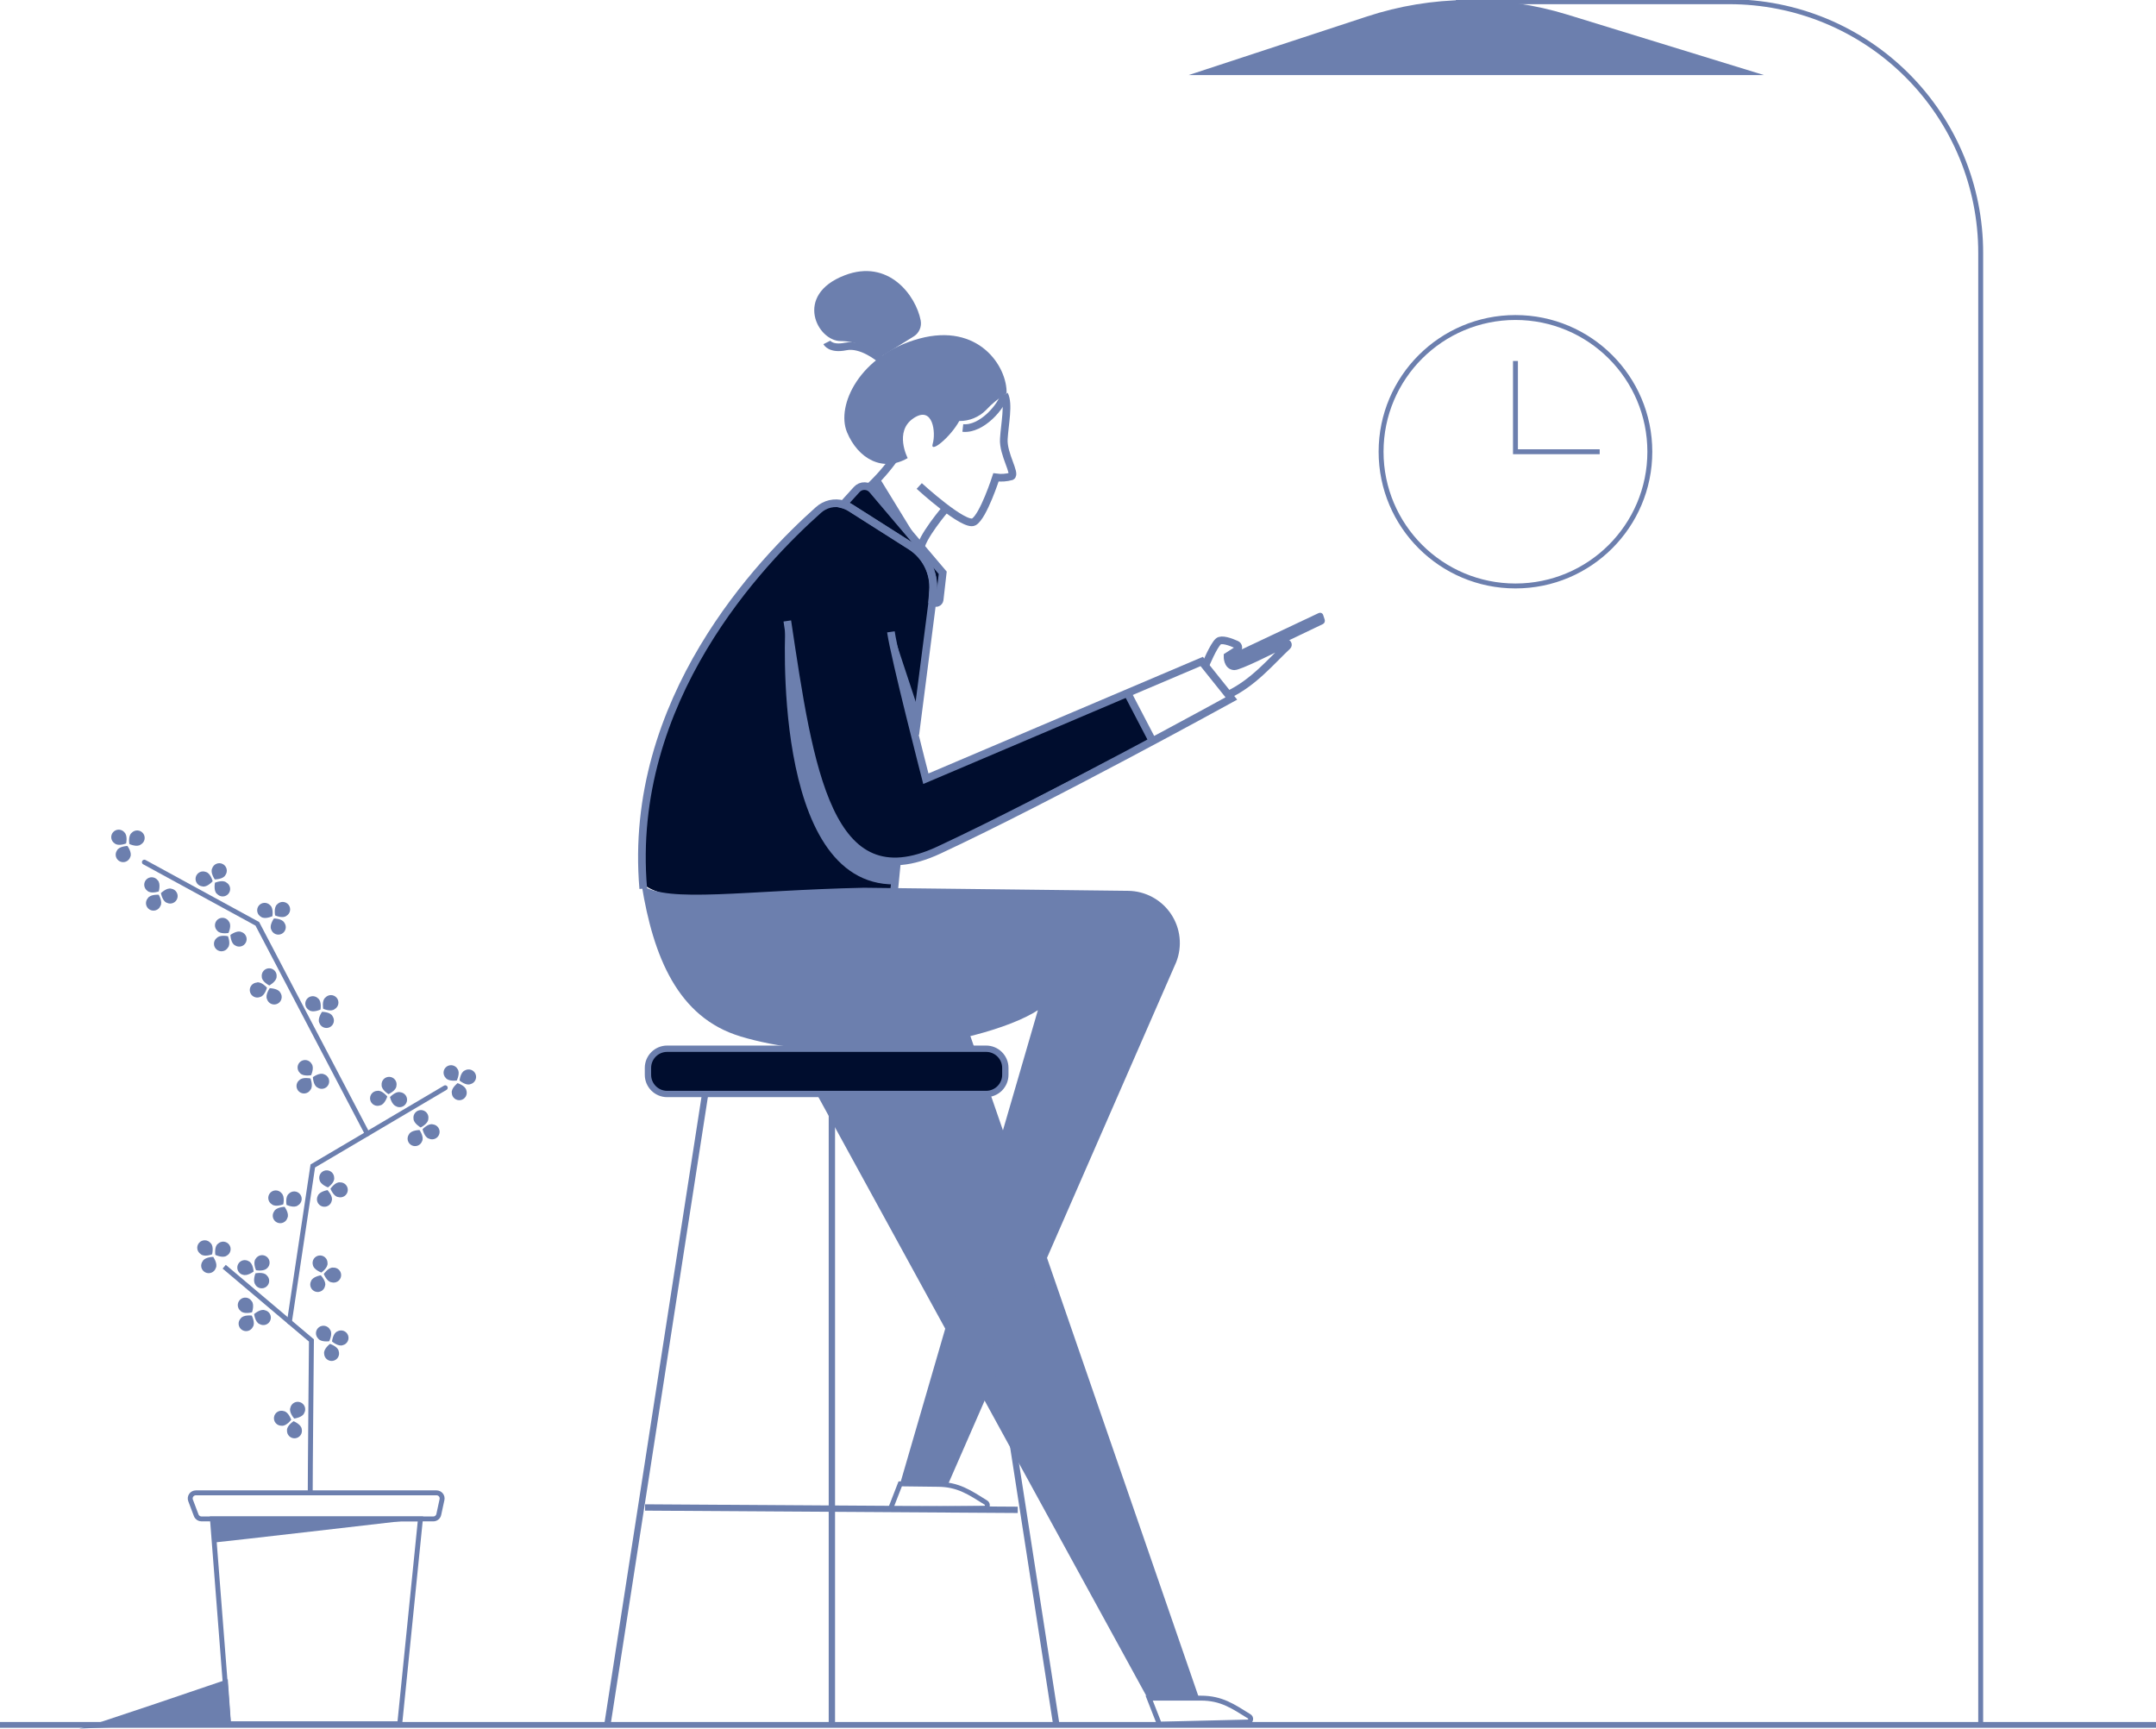 <svg width="439" height="352" viewBox="0 0 439 352" fill="none" xmlns="http://www.w3.org/2000/svg">
<g clip-path="url(#clip0_908_12762)">
<path d="M153.611 118.228C156.756 114.118 164.247 105.322 168.807 103.047H169.738L172.587 102.098C173.537 101.15 175.631 99.252 176.361 99.252C177.311 99.252 188.714 112.535 190.614 115.381C192.513 118.228 191.564 119.151 191.564 121.074C191.564 122.595 190.306 122.331 189.677 122.023L185.903 148.595L188.752 158.083L229.592 140.999L234.341 150.493C223.264 156.185 199.747 168.331 194.451 171.366C189.155 174.401 184.632 175.136 183.053 175.136L182.097 182.726H141.257C135.175 182.726 131.76 180.841 130.81 179.88C130.21 163.624 134.156 147.523 142.207 133.383C145.251 128.099 151.076 121.074 153.611 118.228Z" fill="#000D2E"/>
<path d="M181.406 128.664C182.161 133.936 188.52 158.573 188.52 158.573L244.694 134.696L250.726 142.236C250.726 142.236 213.805 162.557 191.199 173.094C168.593 183.631 164.826 156.544 160.31 126.446" stroke="#6C7FAE" stroke-width="1.56" stroke-miterlimit="10"/>
<path d="M191.954 116.638L191.325 122.148C191.306 122.274 191.256 122.393 191.18 122.494C191.104 122.597 191.002 122.677 190.884 122.727C190.767 122.784 190.636 122.804 190.507 122.783C190.38 122.768 190.258 122.721 190.155 122.645L189.821 122.393L189.979 120.289C190.114 118.505 189.762 116.718 188.96 115.119C188.158 113.52 186.936 112.168 185.425 111.209L173.097 103.38C172.648 103.105 172.163 102.893 171.656 102.752L174.449 99.673C174.655 99.449 174.905 99.271 175.185 99.151C175.467 99.031 175.772 98.976 176.078 98.988C176.381 98.996 176.68 99.068 176.952 99.202C177.226 99.336 177.467 99.529 177.657 99.767L191.954 116.638Z" stroke="#6C7FAE" stroke-width="1.56" stroke-miterlimit="10"/>
<path d="M171.682 102.708C172.189 102.85 172.673 103.061 173.122 103.336L185.463 111.178C186.974 112.137 188.196 113.489 188.998 115.088C189.8 116.687 190.152 118.474 190.016 120.257L189.859 122.362" stroke="#6C7FAE" stroke-width="1.56" stroke-miterlimit="10"/>
<path d="M189.865 122.381L186.368 149.563" stroke="#6C7FAE" stroke-width="1.56" stroke-miterlimit="10"/>
<path d="M130.98 180.955C127.678 142.545 154.995 114.244 166.625 103.87C167.298 103.258 168.116 102.825 169.002 102.614C169.887 102.407 170.809 102.431 171.682 102.683" stroke="#6C7FAE" stroke-width="1.56" stroke-miterlimit="10"/>
<path d="M204.961 80.106C205.112 74.627 199.256 65.655 187.148 68.96C175.04 72.265 170.204 82.563 172.462 88.005C174.72 93.446 179.758 96.217 184.821 93.283C184.821 93.283 181.991 87.854 186.004 85.165C190.017 82.475 190.576 88.187 189.922 90.342C189.268 92.497 193.476 89.085 195.325 85.73C196.336 85.742 197.34 85.55 198.275 85.167C199.211 84.784 200.06 84.217 200.772 83.499C201.998 82.173 203.409 81.03 204.961 80.106Z" fill="#6C7FAE"/>
<path d="M186.01 68.532C186.559 68.2 186.993 67.707 187.254 67.121C187.515 66.534 187.59 65.882 187.469 65.252C186.488 60.15 180.896 52.623 171.977 56.066C161.536 60.087 166.455 69.531 171.222 69.449C174.204 69.492 177.055 70.677 179.185 72.761L186.01 68.532Z" fill="#6C7FAE"/>
<path d="M187.173 98.963C187.173 98.963 196.369 107.383 198.3 106.27C200.231 105.158 202.797 97.21 202.797 97.21C203.849 97.356 204.92 97.283 205.942 96.996C206.924 96.494 204.213 92.491 204.395 89.4C204.577 86.308 205.471 82.243 204.496 80.352" stroke="#6C7FAE" stroke-width="1.56" stroke-miterlimit="10"/>
<path d="M176.883 99.315C178.907 97.432 180.728 95.343 182.318 93.082" stroke="#6C7FAE" stroke-width="1.56" stroke-miterlimit="10"/>
<path d="M192.633 103.5C192.633 103.5 187.349 109.663 187.393 112.051" stroke="#6C7FAE" stroke-width="1.56" stroke-miterlimit="10"/>
<path d="M204.521 80.352C203.999 82.708 199.866 87.565 196.048 87.15" stroke="#6C7FAE" stroke-width="1.56" stroke-miterlimit="10"/>
<path d="M180.103 73.835C178.89 72.66 175.304 69.921 172.197 70.555C169.09 71.19 168.36 69.732 168.36 69.732" stroke="#6C7FAE" stroke-width="1.56" stroke-miterlimit="10"/>
<path d="M229.573 141.118L234.674 150.901" stroke="#6C7FAE" stroke-width="1.56" stroke-miterlimit="10"/>
<path d="M245.449 135.444C245.449 135.444 247.09 131.473 248.084 130.612C248.713 130.053 250.537 130.687 251.745 131.24C251.856 131.286 251.952 131.362 252.022 131.46C252.092 131.56 252.133 131.678 252.141 131.8C252.153 131.923 252.131 132.046 252.076 132.157C252.022 132.268 251.938 132.362 251.833 132.428L249.946 133.641C249.946 133.641 249.896 135.601 251.317 135.676C252.298 135.676 258.437 132.667 261.758 130.951C261.834 130.926 261.915 130.926 261.991 130.951C262.069 130.976 262.137 131.024 262.186 131.09C262.229 131.157 262.249 131.236 262.243 131.316C262.237 131.398 262.203 131.475 262.148 131.536C258.859 134.608 255.229 139.076 249.965 141.52" stroke="#6C7FAE" stroke-width="1.56" stroke-miterlimit="10"/>
<path d="M249.952 133.597L268.507 124.838C268.595 124.801 268.689 124.78 268.784 124.775C268.877 124.775 268.969 124.794 269.054 124.831C269.14 124.868 269.217 124.921 269.281 124.989C269.344 125.057 269.391 125.138 269.419 125.227L269.715 126.12C269.784 126.302 269.784 126.503 269.715 126.685C269.641 126.867 269.502 127.015 269.325 127.1L251.084 135.827L249.952 133.597Z" fill="#6C7FAE"/>
<path d="M159.938 126.98C159.938 126.98 156.718 180.282 182.16 180.094L182.651 175.387C182.651 175.387 174.147 176.016 169.593 166.924C165.039 157.832 159.938 126.98 159.938 126.98Z" fill="#6C7FAE"/>
<path d="M181.739 128.62L186.978 144.46L186.349 149.267L183.028 136.374L181.739 128.62Z" fill="#6C7FAE"/>
<path d="M179.015 97.21L187.381 110.857L177.028 99.183L179.015 97.21Z" fill="#6C7FAE"/>
<path d="M187.286 181.155L244.147 345.779H233.655L147.409 188.274L187.286 181.155Z" fill="#6C7FAE"/>
<path d="M439.007 351.24H-0.025" stroke="#6C7FAE" stroke-width="1.18" stroke-miterlimit="10"/>
<path d="M236.071 351.089L233.989 345.792H244.524C248.738 345.792 251.078 347.476 254.318 349.474C254.447 349.54 254.55 349.648 254.609 349.78C254.668 349.913 254.679 350.062 254.64 350.202C254.602 350.341 254.516 350.463 254.398 350.547C254.279 350.631 254.135 350.672 253.991 350.662L236.071 351.089Z" stroke="#6C7FAE" stroke-miterlimit="10"/>
<path d="M181.298 307.306L183.299 302.16L190.909 302.254C195.123 302.254 197.463 303.938 200.703 305.943C200.833 306.008 200.936 306.117 200.995 306.25C201.054 306.384 201.065 306.533 201.025 306.674C200.986 306.814 200.899 306.936 200.779 307.02C200.66 307.103 200.515 307.142 200.369 307.13L181.298 307.306Z" stroke="#6C7FAE" stroke-miterlimit="10"/>
<path d="M198.394 210.782C185.142 214.206 166.121 215.67 150.736 211.033C138.005 207.188 133.024 194.784 130.665 180.245C136.011 183.964 151.673 181.294 175.889 180.772L229.724 181.401C231.447 181.422 233.139 181.86 234.654 182.679C236.17 183.497 237.464 184.671 238.425 186.099C239.387 187.527 239.987 189.167 240.174 190.878C240.361 192.589 240.129 194.32 239.498 195.922L193.01 302.324L183.273 302.161L211.332 205.711C208.502 207.539 203.948 209.33 198.369 210.782C185.116 214.206 166.096 215.67 150.711 211.033" fill="#6C7FAE"/>
<path d="M200.791 213.552H135.848C133.688 213.552 131.936 215.302 131.936 217.46V218.862C131.936 221.02 133.688 222.77 135.848 222.77H200.791C202.952 222.77 204.703 221.02 204.703 218.862V217.46C204.703 215.302 202.952 213.552 200.791 213.552Z" fill="#000D2E" stroke="#6C7FAE" stroke-width="1.29" stroke-miterlimit="10"/>
<path d="M143.56 222.908L123.709 351.007" stroke="#6C7FAE" stroke-width="1.29" stroke-miterlimit="10"/>
<path d="M195.206 222.908L215.056 351.007" stroke="#6C7FAE" stroke-width="1.29" stroke-miterlimit="10"/>
<path d="M169.386 223.116V351.007" stroke="#6C7FAE" stroke-width="1.29" stroke-miterlimit="10"/>
<path d="M131.351 306.967L207.232 307.451" stroke="#6C7FAE" stroke-width="1.29" stroke-miterlimit="10"/>
<path d="M182.645 175.394L182.091 181.067" stroke="#6C7FAE" stroke-width="1.56" stroke-miterlimit="10"/>
<path d="M43.255 309.298H85.611L81.397 351.007H46.501L43.255 309.298Z" stroke="#6C7FAE" stroke-miterlimit="10"/>
<path d="M16.115 351.994C16.977 351.994 46.381 341.94 46.381 341.94L47.01 350.737L16.115 351.994Z" fill="#6C7FAE"/>
<path d="M45.652 257.944L63.414 272.955C63.414 272.955 63.144 302.035 63.169 303.989" stroke="#6C7FAE" stroke-miterlimit="10"/>
<path d="M58.93 269.167L63.691 237.429L90.662 221.501" stroke="#6C7FAE" stroke-miterlimit="10" stroke-linecap="round"/>
<path d="M74.793 230.876L52.395 188.118L29.399 175.563" stroke="#6C7FAE" stroke-miterlimit="10" stroke-linecap="round"/>
<path d="M54.413 258.208C53.785 258.969 52.137 258.655 52.137 258.655C52.137 258.655 51.445 257.103 52.048 256.342C52.159 256.153 52.31 255.99 52.489 255.865C52.668 255.739 52.873 255.653 53.088 255.613C53.304 255.573 53.525 255.58 53.738 255.633C53.95 255.686 54.149 255.784 54.321 255.921C54.492 256.057 54.632 256.229 54.731 256.424C54.83 256.62 54.886 256.834 54.895 257.053C54.903 257.272 54.865 257.49 54.782 257.692C54.699 257.895 54.573 258.077 54.413 258.227V258.208Z" fill="#6C7FAE"/>
<path d="M52.017 261.608C51.388 260.86 52.017 259.289 52.017 259.289C52.017 259.289 53.678 258.937 54.3 259.685C54.464 259.831 54.594 260.01 54.682 260.21C54.77 260.411 54.814 260.628 54.81 260.846C54.806 261.065 54.755 261.281 54.661 261.478C54.566 261.675 54.43 261.85 54.261 261.99C54.093 262.13 53.896 262.232 53.685 262.289C53.473 262.346 53.252 262.356 53.036 262.32C52.82 262.284 52.614 262.202 52.433 262.079C52.252 261.956 52.099 261.795 51.986 261.608H52.017Z" fill="#6C7FAE"/>
<path d="M49.413 259.553C50.3 259.955 51.639 258.925 51.639 258.925C51.639 258.925 51.539 257.228 50.652 256.833C50.468 256.717 50.263 256.641 50.047 256.612C49.833 256.582 49.614 256.598 49.406 256.66C49.198 256.722 49.005 256.827 48.841 256.969C48.677 257.111 48.546 257.287 48.455 257.484C48.365 257.681 48.317 257.895 48.316 258.112C48.316 258.329 48.361 258.543 48.45 258.741C48.539 258.939 48.669 259.115 48.832 259.258C48.995 259.402 49.186 259.509 49.394 259.572L49.413 259.553Z" fill="#6C7FAE"/>
<path d="M42.878 253.125C43.601 253.754 43.192 255.419 43.192 255.419C43.192 255.419 41.601 256.047 40.871 255.375C40.684 255.256 40.525 255.098 40.404 254.912C40.284 254.726 40.206 254.516 40.175 254.297C40.144 254.077 40.161 253.854 40.226 253.642C40.29 253.43 40.4 253.234 40.547 253.069C40.695 252.903 40.877 252.772 41.08 252.684C41.284 252.596 41.504 252.553 41.726 252.558C41.947 252.563 42.165 252.617 42.364 252.715C42.563 252.813 42.739 252.953 42.878 253.125Z" fill="#6C7FAE"/>
<path d="M46.161 255.695C45.381 256.273 43.847 255.532 43.847 255.532C43.847 255.532 43.589 253.854 44.368 253.276C44.524 253.123 44.71 253.004 44.915 252.929C45.12 252.854 45.339 252.823 45.556 252.84C45.774 252.856 45.985 252.92 46.176 253.025C46.367 253.131 46.534 253.276 46.663 253.451C46.793 253.627 46.884 253.828 46.929 254.041C46.974 254.254 46.973 254.475 46.926 254.688C46.878 254.901 46.785 255.101 46.653 255.275C46.521 255.448 46.353 255.592 46.161 255.695Z" fill="#6C7FAE"/>
<path d="M43.941 258.208C44.394 257.341 43.419 255.946 43.419 255.946C43.419 255.946 41.721 255.946 41.268 256.813C41.134 256.99 41.041 257.194 40.995 257.411C40.948 257.628 40.949 257.852 40.998 258.068C41.047 258.284 41.142 258.487 41.277 258.663C41.413 258.838 41.585 258.982 41.781 259.085C41.978 259.188 42.194 259.246 42.416 259.257C42.638 259.267 42.859 259.23 43.064 259.146C43.27 259.063 43.455 258.936 43.606 258.774C43.757 258.612 43.872 258.419 43.941 258.208Z" fill="#6C7FAE"/>
<path d="M49.017 268.469C49.576 267.671 51.262 267.891 51.262 267.891C51.262 267.891 52.042 269.399 51.489 270.197C51.392 270.396 51.254 270.573 51.083 270.713C50.912 270.854 50.712 270.956 50.498 271.012C50.284 271.068 50.06 271.076 49.842 271.037C49.624 270.998 49.417 270.912 49.235 270.785C49.054 270.659 48.902 270.494 48.791 270.303C48.679 270.111 48.611 269.898 48.59 269.678C48.569 269.457 48.596 269.235 48.67 269.027C48.744 268.818 48.862 268.628 49.017 268.469Z" fill="#6C7FAE"/>
<path d="M51.212 264.907C51.879 265.617 51.319 267.225 51.319 267.225C51.319 267.225 49.677 267.677 49.011 266.967C48.835 266.832 48.691 266.661 48.588 266.465C48.486 266.269 48.427 266.053 48.416 265.832C48.406 265.611 48.443 265.39 48.526 265.185C48.609 264.98 48.736 264.795 48.898 264.644C49.059 264.492 49.252 264.378 49.462 264.308C49.673 264.239 49.895 264.216 50.116 264.241C50.336 264.266 50.548 264.338 50.737 264.453C50.926 264.568 51.088 264.723 51.212 264.907Z" fill="#6C7FAE"/>
<path d="M53.929 266.804C53.023 266.458 51.747 267.583 51.747 267.583C51.747 267.583 51.942 269.273 52.854 269.619C53.045 269.73 53.259 269.799 53.48 269.82C53.7 269.841 53.923 269.813 54.132 269.74C54.341 269.666 54.532 269.548 54.691 269.393C54.849 269.238 54.973 269.051 55.052 268.844C55.131 268.637 55.164 268.416 55.149 268.195C55.133 267.974 55.07 267.759 54.963 267.564C54.856 267.37 54.709 267.202 54.53 267.07C54.352 266.939 54.146 266.848 53.929 266.804Z" fill="#6C7FAE"/>
<path d="M67.509 261.117C66.54 261.004 65.93 259.421 65.93 259.421C65.93 259.421 66.893 258.013 67.855 258.127C68.077 258.115 68.299 258.152 68.505 258.234C68.711 258.317 68.897 258.444 69.049 258.606C69.202 258.768 69.317 258.961 69.387 259.172C69.457 259.382 69.48 259.606 69.454 259.827C69.428 260.047 69.355 260.26 69.239 260.449C69.123 260.638 68.967 260.8 68.781 260.923C68.596 261.046 68.386 261.127 68.167 261.161C67.947 261.194 67.722 261.179 67.509 261.117Z" fill="#6C7FAE"/>
<path d="M63.333 260.879C63.641 259.955 65.32 259.691 65.32 259.691C65.32 259.691 66.497 260.948 66.188 261.834C66.15 262.049 66.066 262.254 65.941 262.433C65.817 262.613 65.655 262.764 65.467 262.875C65.279 262.987 65.069 263.057 64.851 263.08C64.634 263.103 64.414 263.079 64.206 263.01C63.999 262.94 63.809 262.827 63.649 262.678C63.49 262.528 63.364 262.346 63.281 262.144C63.198 261.942 63.16 261.724 63.169 261.506C63.178 261.288 63.234 261.074 63.333 260.879Z" fill="#6C7FAE"/>
<path d="M63.71 257.58C63.836 258.547 65.433 259.132 65.433 259.132C65.433 259.132 66.823 258.158 66.691 257.19C66.694 256.972 66.65 256.756 66.562 256.557C66.474 256.357 66.344 256.179 66.181 256.034C66.018 255.889 65.826 255.781 65.617 255.716C65.409 255.652 65.189 255.633 64.972 255.662C64.756 255.69 64.548 255.764 64.363 255.88C64.177 255.995 64.019 256.149 63.899 256.331C63.779 256.513 63.699 256.719 63.665 256.934C63.632 257.15 63.645 257.37 63.703 257.58H63.71Z" fill="#6C7FAE"/>
<path d="M68.862 243.757C67.899 243.644 67.289 242.06 67.289 242.06C67.289 242.06 68.245 240.653 69.214 240.766C69.436 240.755 69.657 240.792 69.863 240.876C70.069 240.959 70.254 241.086 70.406 241.248C70.558 241.41 70.672 241.604 70.741 241.814C70.811 242.025 70.833 242.249 70.807 242.469C70.781 242.69 70.707 242.902 70.591 243.091C70.475 243.28 70.318 243.441 70.133 243.564C69.948 243.686 69.738 243.767 69.519 243.8C69.299 243.834 69.075 243.819 68.862 243.757Z" fill="#6C7FAE"/>
<path d="M64.697 243.53C65.005 242.613 66.685 242.343 66.685 242.343C66.685 242.343 67.867 243.599 67.553 244.492C67.513 244.706 67.428 244.909 67.303 245.088C67.178 245.266 67.016 245.416 66.828 245.526C66.639 245.637 66.43 245.706 66.213 245.728C65.996 245.751 65.776 245.726 65.57 245.657C65.363 245.587 65.174 245.474 65.015 245.325C64.856 245.176 64.73 244.994 64.647 244.793C64.565 244.591 64.526 244.374 64.535 244.156C64.543 243.938 64.599 243.725 64.697 243.53Z" fill="#6C7FAE"/>
<path d="M65.062 240.244C65.188 241.206 66.786 241.79 66.786 241.79C66.786 241.79 68.182 240.816 68.044 239.848C68.046 239.631 68.001 239.415 67.912 239.216C67.824 239.017 67.694 238.839 67.53 238.695C67.367 238.55 67.174 238.443 66.966 238.379C66.757 238.316 66.538 238.298 66.322 238.326C66.105 238.355 65.898 238.43 65.713 238.545C65.528 238.661 65.371 238.815 65.251 238.997C65.131 239.179 65.051 239.384 65.018 239.599C64.984 239.815 64.997 240.034 65.056 240.244H65.062Z" fill="#6C7FAE"/>
<path d="M69.792 273.917C68.887 274.275 67.603 273.163 67.603 273.163C67.603 273.163 67.786 271.472 68.692 271.114C68.881 271.007 69.092 270.941 69.309 270.922C69.527 270.903 69.745 270.93 69.951 271.003C70.157 271.076 70.344 271.192 70.501 271.343C70.658 271.495 70.78 271.678 70.86 271.881C70.94 272.084 70.975 272.302 70.963 272.519C70.951 272.737 70.892 272.949 70.791 273.142C70.69 273.335 70.548 273.504 70.376 273.638C70.204 273.772 70.005 273.867 69.792 273.917Z" fill="#6C7FAE"/>
<path d="M66 275.645C65.836 274.683 67.188 273.659 67.188 273.659C67.188 273.659 68.805 274.181 68.968 275.142C69.036 275.35 69.058 275.57 69.034 275.787C69.009 276.004 68.937 276.213 68.824 276.401C68.711 276.588 68.559 276.748 68.378 276.871C68.197 276.994 67.991 277.077 67.776 277.113C67.56 277.15 67.339 277.139 67.127 277.083C66.916 277.026 66.719 276.925 66.551 276.785C66.382 276.646 66.246 276.472 66.151 276.275C66.055 276.078 66.004 275.863 66 275.645Z" fill="#6C7FAE"/>
<path d="M64.779 272.566C65.345 273.358 67.031 273.119 67.031 273.119C67.031 273.119 67.798 271.605 67.232 270.813C67.134 270.614 66.994 270.439 66.822 270.3C66.649 270.161 66.448 270.06 66.234 270.006C66.018 269.952 65.794 269.946 65.576 269.987C65.358 270.028 65.152 270.117 64.972 270.245C64.791 270.374 64.641 270.541 64.532 270.734C64.422 270.926 64.356 271.14 64.338 271.361C64.319 271.582 64.349 271.804 64.426 272.012C64.502 272.22 64.622 272.409 64.779 272.566Z" fill="#6C7FAE"/>
<path d="M57.778 287.344C58.741 287.495 59.294 289.104 59.294 289.104C59.294 289.104 58.288 290.467 57.325 290.323C57.103 290.326 56.884 290.28 56.681 290.19C56.478 290.1 56.298 289.966 56.152 289.799C56.006 289.632 55.899 289.435 55.837 289.222C55.775 289.01 55.76 288.786 55.793 288.567C55.827 288.347 55.907 288.138 56.03 287.953C56.152 287.768 56.313 287.612 56.502 287.496C56.691 287.38 56.903 287.306 57.123 287.28C57.344 287.254 57.567 287.276 57.778 287.344Z" fill="#6C7FAE"/>
<path d="M61.943 287.74C61.597 288.651 59.911 288.859 59.911 288.859C59.911 288.859 58.779 287.602 59.118 286.685C59.161 286.467 59.251 286.261 59.381 286.082C59.511 285.902 59.679 285.753 59.872 285.645C60.066 285.537 60.281 285.472 60.502 285.455C60.724 285.438 60.946 285.47 61.154 285.548C61.362 285.625 61.55 285.747 61.706 285.905C61.862 286.063 61.982 286.253 62.057 286.461C62.132 286.67 62.16 286.893 62.141 287.113C62.121 287.334 62.053 287.548 61.943 287.74Z" fill="#6C7FAE"/>
<path d="M61.439 291.014C61.351 290.046 59.779 289.399 59.779 289.399C59.779 289.399 58.351 290.323 58.439 291.284C58.428 291.502 58.464 291.719 58.544 291.922C58.624 292.125 58.747 292.308 58.905 292.459C59.062 292.61 59.25 292.725 59.456 292.797C59.662 292.869 59.881 292.896 60.099 292.876C60.316 292.856 60.527 292.79 60.716 292.681C60.906 292.573 61.069 292.425 61.197 292.248C61.324 292.07 61.411 291.868 61.453 291.654C61.495 291.44 61.49 291.219 61.439 291.007V291.014Z" fill="#6C7FAE"/>
<path d="M57.307 242.952C58.049 243.58 57.684 245.239 57.684 245.239C57.684 245.239 56.111 245.868 55.363 245.239C55.173 245.126 55.01 244.972 54.885 244.79C54.761 244.607 54.677 244.399 54.641 244.181C54.604 243.963 54.615 243.74 54.674 243.526C54.732 243.313 54.836 243.115 54.979 242.946C55.121 242.777 55.299 242.64 55.499 242.547C55.7 242.453 55.918 242.404 56.14 242.402C56.361 242.401 56.58 242.448 56.782 242.54C56.983 242.631 57.162 242.766 57.307 242.933V242.952Z" fill="#6C7FAE"/>
<path d="M60.66 245.453C59.892 246.081 58.345 245.353 58.345 245.353C58.345 245.353 58.037 243.681 58.804 243.084C58.955 242.926 59.138 242.801 59.341 242.72C59.544 242.638 59.762 242.601 59.981 242.612C60.199 242.622 60.413 242.679 60.608 242.78C60.802 242.88 60.973 243.021 61.108 243.193C61.242 243.366 61.339 243.565 61.389 243.778C61.44 243.99 61.444 244.211 61.402 244.426C61.359 244.64 61.271 244.843 61.143 245.02C61.015 245.198 60.85 245.345 60.66 245.453Z" fill="#6C7FAE"/>
<path d="M58.527 247.992C58.955 247.118 57.949 245.749 57.949 245.749C57.949 245.749 56.244 245.799 55.816 246.672C55.688 246.853 55.6 247.059 55.559 247.277C55.519 247.495 55.526 247.719 55.581 247.934C55.636 248.149 55.737 248.349 55.877 248.521C56.017 248.693 56.193 248.832 56.393 248.929C56.592 249.026 56.81 249.079 57.032 249.083C57.254 249.088 57.474 249.044 57.677 248.954C57.88 248.865 58.062 248.733 58.209 248.567C58.355 248.4 58.464 248.204 58.527 247.992Z" fill="#6C7FAE"/>
<path d="M25.304 169.468C26.052 170.097 25.681 171.755 25.681 171.755C25.681 171.755 24.109 172.384 23.367 171.755C23.181 171.64 23.023 171.487 22.902 171.305C22.782 171.124 22.701 170.919 22.667 170.704C22.633 170.488 22.645 170.268 22.703 170.058C22.761 169.848 22.864 169.653 23.004 169.486C23.144 169.319 23.319 169.185 23.516 169.091C23.713 168.997 23.927 168.947 24.146 168.944C24.364 168.94 24.58 168.983 24.78 169.071C24.98 169.158 25.159 169.287 25.304 169.449V169.468Z" fill="#6C7FAE"/>
<path d="M28.663 171.969C27.895 172.598 26.342 171.869 26.342 171.869C26.342 171.869 26.04 170.197 26.807 169.594C26.957 169.431 27.141 169.303 27.346 169.218C27.551 169.133 27.772 169.094 27.994 169.103C28.215 169.112 28.433 169.169 28.63 169.27C28.827 169.371 29 169.514 29.136 169.689C29.273 169.864 29.37 170.066 29.42 170.282C29.47 170.498 29.473 170.722 29.428 170.939C29.383 171.156 29.291 171.36 29.159 171.538C29.027 171.716 28.858 171.863 28.663 171.969Z" fill="#6C7FAE"/>
<path d="M26.525 174.508C26.952 173.628 25.946 172.265 25.946 172.265C25.946 172.265 24.248 172.309 23.82 173.182C23.697 173.362 23.613 173.566 23.576 173.781C23.539 173.996 23.548 174.217 23.604 174.428C23.659 174.639 23.76 174.835 23.898 175.004C24.036 175.173 24.209 175.31 24.405 175.406C24.601 175.502 24.816 175.555 25.034 175.561C25.252 175.567 25.469 175.526 25.67 175.441C25.872 175.356 26.052 175.228 26.199 175.067C26.346 174.906 26.457 174.715 26.525 174.508Z" fill="#6C7FAE"/>
<path d="M30.103 182.896C30.619 182.073 32.318 182.198 32.318 182.198C32.318 182.198 33.179 183.662 32.663 184.485C32.579 184.691 32.451 184.875 32.288 185.026C32.125 185.177 31.931 185.291 31.72 185.359C31.508 185.427 31.284 185.449 31.064 185.422C30.843 185.395 30.631 185.32 30.442 185.203C30.253 185.086 30.093 184.929 29.971 184.743C29.849 184.558 29.769 184.348 29.737 184.128C29.705 183.908 29.721 183.684 29.784 183.471C29.847 183.259 29.956 183.062 30.103 182.896Z" fill="#6C7FAE"/>
<path d="M32.091 179.227C32.795 179.899 32.324 181.526 32.324 181.526C32.324 181.526 30.707 182.073 30.003 181.394C29.825 181.267 29.676 181.104 29.567 180.914C29.458 180.725 29.391 180.514 29.371 180.297C29.351 180.079 29.377 179.86 29.45 179.654C29.522 179.448 29.638 179.259 29.79 179.102C29.941 178.945 30.125 178.822 30.328 178.742C30.532 178.661 30.75 178.626 30.969 178.638C31.187 178.65 31.4 178.708 31.594 178.81C31.788 178.912 31.957 179.054 32.091 179.227Z" fill="#6C7FAE"/>
<path d="M34.908 180.973C33.984 180.672 32.77 181.865 32.77 181.865C32.77 181.865 33.059 183.543 33.984 183.838C34.18 183.934 34.394 183.986 34.612 183.992C34.83 183.998 35.047 183.956 35.248 183.871C35.449 183.786 35.629 183.658 35.776 183.497C35.923 183.336 36.033 183.146 36.1 182.938C36.167 182.731 36.189 182.512 36.164 182.295C36.138 182.079 36.067 181.87 35.954 181.684C35.841 181.498 35.689 181.338 35.508 181.215C35.328 181.092 35.123 181.01 34.908 180.973Z" fill="#6C7FAE"/>
<path d="M45.885 178.208C45.438 179.069 43.733 179.076 43.733 179.076C43.733 179.076 42.758 177.687 43.205 176.82C43.275 176.61 43.389 176.418 43.54 176.257C43.691 176.096 43.875 175.969 44.08 175.886C44.285 175.803 44.505 175.765 44.726 175.775C44.947 175.785 45.163 175.843 45.36 175.945C45.556 176.047 45.728 176.19 45.863 176.364C45.999 176.539 46.095 176.741 46.145 176.956C46.195 177.171 46.197 177.394 46.152 177.611C46.107 177.827 46.016 178.031 45.885 178.208Z" fill="#6C7FAE"/>
<path d="M44.18 182.029C43.425 181.401 43.771 179.748 43.771 179.748C43.771 179.748 45.337 179.082 46.086 179.698C46.279 179.806 46.446 179.955 46.576 180.135C46.705 180.314 46.794 180.52 46.836 180.737C46.878 180.954 46.872 181.178 46.818 181.393C46.764 181.608 46.664 181.808 46.525 181.98C46.385 182.152 46.21 182.292 46.011 182.389C45.812 182.487 45.595 182.54 45.373 182.544C45.152 182.549 44.932 182.505 44.729 182.416C44.526 182.327 44.345 182.195 44.199 182.029H44.18Z" fill="#6C7FAE"/>
<path d="M41.236 180.508C42.18 180.728 43.299 179.446 43.299 179.446C43.299 179.446 42.878 177.8 41.928 177.561C41.724 177.477 41.503 177.438 41.282 177.447C41.061 177.456 40.844 177.513 40.647 177.614C40.45 177.715 40.278 177.857 40.141 178.032C40.005 178.206 39.908 178.407 39.857 178.623C39.806 178.838 39.803 179.061 39.847 179.278C39.892 179.495 39.982 179.699 40.114 179.877C40.245 180.055 40.413 180.203 40.607 180.31C40.801 180.416 41.015 180.48 41.236 180.496V180.508Z" fill="#6C7FAE"/>
<path d="M58.332 186.484C57.571 187.112 56.017 186.408 56.017 186.408C56.017 186.408 55.69 184.737 56.451 184.134C56.601 183.976 56.782 183.852 56.984 183.77C57.185 183.688 57.402 183.651 57.619 183.659C57.836 183.668 58.049 183.724 58.243 183.822C58.437 183.919 58.608 184.058 58.744 184.227C58.88 184.397 58.979 184.593 59.032 184.804C59.086 185.014 59.094 185.234 59.055 185.448C59.017 185.662 58.933 185.865 58.809 186.043C58.685 186.222 58.525 186.372 58.338 186.484H58.332Z" fill="#6C7FAE"/>
<path d="M55.225 189.28C54.785 188.413 55.778 187.03 55.778 187.03C55.778 187.03 57.477 187.03 57.917 187.929C58.042 188.108 58.127 188.311 58.166 188.526C58.206 188.74 58.198 188.961 58.145 189.173C58.091 189.384 57.993 189.582 57.856 189.752C57.719 189.922 57.548 190.061 57.352 190.159C57.157 190.256 56.943 190.311 56.725 190.319C56.507 190.327 56.289 190.288 56.087 190.205C55.886 190.122 55.704 189.996 55.555 189.836C55.407 189.677 55.294 189.487 55.225 189.28Z" fill="#6C7FAE"/>
<path d="M53.149 186.697C53.923 187.288 55.464 186.565 55.464 186.565C55.464 186.565 55.747 184.888 54.973 184.303C54.821 184.147 54.636 184.026 54.432 183.947C54.228 183.868 54.009 183.835 53.791 183.848C53.573 183.862 53.36 183.922 53.167 184.025C52.974 184.128 52.806 184.271 52.673 184.445C52.541 184.619 52.447 184.819 52.399 185.032C52.351 185.245 52.35 185.466 52.395 185.68C52.44 185.894 52.531 186.095 52.661 186.271C52.791 186.446 52.958 186.592 53.149 186.697Z" fill="#6C7FAE"/>
<path d="M68.132 205.491C67.371 206.119 65.811 205.416 65.811 205.416C65.811 205.416 65.49 203.744 66.245 203.141C66.393 202.976 66.575 202.845 66.779 202.757C66.983 202.67 67.203 202.627 67.425 202.633C67.647 202.639 67.865 202.694 68.063 202.792C68.262 202.891 68.437 203.031 68.576 203.204C68.714 203.377 68.814 203.578 68.867 203.793C68.92 204.009 68.926 204.233 68.884 204.45C68.842 204.668 68.752 204.874 68.623 205.053C68.493 205.233 68.325 205.382 68.132 205.491Z" fill="#6C7FAE"/>
<path d="M65.025 208.287C64.584 207.42 65.572 206.038 65.572 206.038C65.572 206.038 67.276 206.038 67.717 206.936C67.842 207.115 67.927 207.319 67.966 207.533C68.006 207.748 67.998 207.968 67.945 208.18C67.891 208.391 67.793 208.589 67.656 208.759C67.519 208.929 67.347 209.068 67.152 209.166C66.957 209.264 66.743 209.319 66.525 209.327C66.307 209.335 66.089 209.296 65.887 209.212C65.686 209.129 65.504 209.003 65.355 208.843C65.206 208.684 65.094 208.494 65.025 208.287Z" fill="#6C7FAE"/>
<path d="M62.949 205.705C63.722 206.295 65.263 205.573 65.263 205.573C65.263 205.573 65.546 203.895 64.773 203.311C64.62 203.154 64.435 203.033 64.231 202.954C64.027 202.876 63.808 202.842 63.59 202.855C63.372 202.869 63.159 202.929 62.966 203.032C62.773 203.135 62.605 203.278 62.472 203.452C62.34 203.626 62.247 203.826 62.199 204.039C62.151 204.253 62.149 204.474 62.194 204.687C62.24 204.901 62.33 205.102 62.461 205.278C62.591 205.454 62.757 205.599 62.949 205.705Z" fill="#6C7FAE"/>
<path d="M44.123 191.027C44.752 190.279 46.413 190.643 46.413 190.643C46.413 190.643 47.042 192.208 46.413 192.956C46.301 193.148 46.148 193.313 45.966 193.439C45.784 193.566 45.576 193.652 45.357 193.69C45.138 193.728 44.913 193.719 44.699 193.661C44.484 193.604 44.284 193.501 44.114 193.359C43.943 193.216 43.806 193.039 43.711 192.838C43.616 192.637 43.566 192.418 43.565 192.196C43.563 191.974 43.61 191.755 43.702 191.553C43.794 191.351 43.929 191.171 44.098 191.027H44.123Z" fill="#6C7FAE"/>
<path d="M46.614 187.665C47.243 188.432 46.52 189.984 46.52 189.984C46.52 189.984 44.847 190.292 44.249 189.531C44.089 189.382 43.964 189.199 43.881 188.996C43.798 188.794 43.76 188.576 43.768 188.357C43.777 188.138 43.833 187.924 43.932 187.729C44.031 187.533 44.171 187.361 44.342 187.225C44.514 187.088 44.712 186.99 44.925 186.937C45.137 186.884 45.359 186.877 45.575 186.917C45.79 186.957 45.994 187.043 46.174 187.169C46.353 187.295 46.503 187.458 46.614 187.646V187.665Z" fill="#6C7FAE"/>
<path d="M49.161 189.789C48.281 189.362 46.916 190.38 46.916 190.38C46.916 190.38 46.973 192.076 47.847 192.497C48.028 192.619 48.233 192.701 48.448 192.738C48.663 192.774 48.884 192.763 49.095 192.707C49.306 192.65 49.502 192.549 49.67 192.41C49.838 192.271 49.975 192.098 50.07 191.901C50.165 191.705 50.217 191.491 50.222 191.273C50.227 191.055 50.185 190.838 50.099 190.638C50.013 190.437 49.885 190.258 49.723 190.111C49.561 189.965 49.37 189.855 49.161 189.789Z" fill="#6C7FAE"/>
<path d="M60.923 219.987C61.552 219.245 63.213 219.604 63.213 219.604C63.213 219.604 63.842 221.174 63.213 221.922C63.099 222.112 62.946 222.275 62.764 222.399C62.581 222.524 62.374 222.608 62.156 222.645C61.938 222.682 61.714 222.671 61.501 222.613C61.288 222.556 61.089 222.452 60.919 222.311C60.75 222.169 60.613 221.992 60.519 221.792C60.424 221.592 60.374 221.374 60.372 221.154C60.37 220.933 60.416 220.714 60.507 220.512C60.598 220.311 60.731 220.132 60.898 219.987H60.923Z" fill="#6C7FAE"/>
<path d="M63.439 216.625C64.068 217.392 63.345 218.944 63.345 218.944C63.345 218.944 61.672 219.258 61.074 218.491C60.915 218.342 60.789 218.159 60.706 217.956C60.623 217.754 60.585 217.536 60.593 217.317C60.602 217.098 60.658 216.884 60.757 216.689C60.856 216.493 60.996 216.321 61.167 216.185C61.339 216.048 61.537 215.95 61.75 215.897C61.963 215.844 62.184 215.837 62.4 215.877C62.615 215.917 62.819 216.003 62.999 216.129C63.178 216.255 63.328 216.418 63.439 216.606V216.625Z" fill="#6C7FAE"/>
<path d="M65.956 218.749C65.081 218.328 63.71 219.34 63.71 219.34C63.71 219.34 63.767 221.036 64.647 221.457C64.828 221.581 65.034 221.664 65.25 221.701C65.466 221.738 65.687 221.727 65.899 221.671C66.11 221.615 66.307 221.513 66.476 221.374C66.645 221.234 66.782 221.06 66.877 220.863C66.972 220.666 67.024 220.45 67.028 220.231C67.032 220.013 66.989 219.795 66.902 219.595C66.814 219.394 66.684 219.215 66.521 219.069C66.358 218.923 66.165 218.814 65.956 218.749Z" fill="#6C7FAE"/>
<path d="M52.3 200.056C53.25 199.842 54.357 201.13 54.357 201.13C54.357 201.13 53.923 202.776 52.973 203.015C52.768 203.1 52.546 203.14 52.324 203.131C52.102 203.122 51.884 203.064 51.686 202.962C51.489 202.861 51.315 202.717 51.179 202.542C51.043 202.366 50.946 202.163 50.897 201.946C50.847 201.73 50.845 201.505 50.891 201.287C50.938 201.07 51.031 200.866 51.165 200.688C51.298 200.51 51.469 200.364 51.665 200.259C51.861 200.154 52.078 200.093 52.3 200.081V200.056Z" fill="#6C7FAE"/>
<path d="M56.319 198.887C56.319 199.855 54.841 200.672 54.841 200.672C54.841 200.672 53.319 199.911 53.306 198.938C53.272 198.722 53.284 198.502 53.342 198.292C53.4 198.082 53.502 197.887 53.642 197.719C53.783 197.552 53.957 197.417 54.154 197.323C54.351 197.23 54.566 197.179 54.784 197.176C55.002 197.172 55.219 197.215 55.419 197.302C55.618 197.39 55.797 197.519 55.943 197.681C56.089 197.843 56.198 198.035 56.263 198.243C56.327 198.451 56.347 198.671 56.319 198.887Z" fill="#6C7FAE"/>
<path d="M57.062 202.111C56.621 201.25 54.917 201.225 54.917 201.225C54.917 201.225 53.936 202.613 54.376 203.48C54.443 203.692 54.555 203.886 54.705 204.049C54.855 204.213 55.039 204.342 55.243 204.427C55.448 204.513 55.669 204.552 55.891 204.544C56.113 204.536 56.33 204.479 56.528 204.378C56.725 204.277 56.898 204.135 57.035 203.96C57.172 203.786 57.27 203.584 57.32 203.368C57.371 203.152 57.374 202.928 57.33 202.711C57.285 202.494 57.194 202.289 57.062 202.111Z" fill="#6C7FAE"/>
<path d="M95.776 220.766C94.87 221.13 93.574 220.031 93.574 220.031C93.574 220.031 93.744 218.34 94.65 217.976C94.839 217.865 95.049 217.797 95.267 217.774C95.484 217.752 95.704 217.777 95.911 217.848C96.119 217.918 96.308 218.033 96.467 218.183C96.626 218.333 96.751 218.516 96.832 218.719C96.914 218.921 96.951 219.139 96.941 219.358C96.931 219.576 96.874 219.79 96.773 219.984C96.673 220.178 96.532 220.349 96.36 220.484C96.188 220.619 95.989 220.715 95.776 220.766Z" fill="#6C7FAE"/>
<path d="M91.995 222.557C91.826 221.602 93.165 220.559 93.165 220.559C93.165 220.559 94.788 221.074 94.958 222.029C95.029 222.236 95.054 222.457 95.031 222.675C95.009 222.893 94.939 223.103 94.828 223.292C94.717 223.481 94.566 223.643 94.385 223.768C94.205 223.893 94 223.978 93.784 224.016C93.568 224.055 93.347 224.046 93.134 223.991C92.922 223.936 92.724 223.836 92.554 223.697C92.384 223.558 92.246 223.385 92.15 223.188C92.053 222.991 92.001 222.776 91.995 222.557Z" fill="#6C7FAE"/>
<path d="M90.75 219.49C91.322 220.276 93.008 220.024 93.008 220.024C93.008 220.024 93.757 218.504 93.184 217.718C93.082 217.525 92.94 217.356 92.767 217.222C92.594 217.089 92.395 216.994 92.182 216.944C91.969 216.895 91.748 216.892 91.533 216.935C91.319 216.979 91.117 217.068 90.94 217.196C90.763 217.325 90.617 217.49 90.51 217.681C90.402 217.871 90.338 218.082 90.32 218.3C90.302 218.517 90.331 218.736 90.405 218.942C90.479 219.147 90.597 219.334 90.75 219.49Z" fill="#6C7FAE"/>
<path d="M87.341 231.862C86.403 231.598 86.045 229.939 86.045 229.939C86.045 229.939 87.215 228.683 88.152 228.959C88.372 228.984 88.584 229.056 88.774 229.17C88.964 229.285 89.126 229.439 89.25 229.622C89.374 229.806 89.456 230.014 89.492 230.232C89.527 230.451 89.515 230.674 89.455 230.887C89.396 231.1 89.29 231.298 89.147 231.467C89.003 231.635 88.825 231.77 88.624 231.863C88.422 231.956 88.204 232.004 87.982 232.004C87.76 232.003 87.542 231.955 87.341 231.862Z" fill="#6C7FAE"/>
<path d="M83.278 230.976C83.724 230.116 85.422 230.109 85.422 230.109C85.422 230.109 86.397 231.504 85.951 232.365C85.879 232.571 85.763 232.759 85.612 232.916C85.461 233.074 85.278 233.197 85.075 233.277C84.872 233.358 84.654 233.393 84.436 233.382C84.218 233.371 84.005 233.313 83.812 233.213C83.618 233.112 83.448 232.971 83.314 232.799C83.18 232.627 83.084 232.429 83.033 232.216C82.983 232.004 82.978 231.784 83.02 231.57C83.062 231.356 83.15 231.154 83.278 230.976Z" fill="#6C7FAE"/>
<path d="M84.196 227.784C84.196 228.758 85.655 229.588 85.655 229.588C85.655 229.588 87.183 228.84 87.209 227.866C87.252 227.648 87.247 227.423 87.194 227.208C87.141 226.992 87.042 226.79 86.903 226.617C86.764 226.443 86.589 226.302 86.39 226.203C86.191 226.104 85.973 226.05 85.751 226.044C85.528 226.038 85.307 226.08 85.103 226.169C84.899 226.257 84.717 226.388 84.569 226.554C84.421 226.719 84.311 226.915 84.246 227.128C84.182 227.34 84.165 227.564 84.196 227.784Z" fill="#6C7FAE"/>
<path d="M80.718 221.136C80.655 222.104 79.107 222.802 79.107 222.802C79.107 222.802 77.648 221.928 77.705 220.954C77.683 220.734 77.709 220.512 77.782 220.304C77.854 220.095 77.971 219.904 78.125 219.745C78.278 219.586 78.464 219.462 78.67 219.382C78.876 219.301 79.097 219.267 79.318 219.28C79.539 219.293 79.754 219.355 79.949 219.459C80.144 219.564 80.314 219.709 80.447 219.886C80.58 220.062 80.673 220.265 80.72 220.481C80.766 220.697 80.766 220.921 80.718 221.136Z" fill="#6C7FAE"/>
<path d="M80.711 225.284C79.774 225.026 79.409 223.399 79.409 223.399C79.409 223.399 80.573 222.142 81.51 222.412C81.731 222.434 81.945 222.504 82.136 222.618C82.328 222.731 82.492 222.884 82.618 223.068C82.744 223.251 82.828 223.459 82.865 223.678C82.902 223.897 82.89 224.122 82.831 224.336C82.772 224.55 82.667 224.749 82.523 224.918C82.38 225.088 82.201 225.224 81.999 225.317C81.797 225.41 81.577 225.459 81.355 225.458C81.132 225.458 80.913 225.409 80.711 225.315V225.284Z" fill="#6C7FAE"/>
<path d="M77.403 225.089C78.359 224.913 78.856 223.285 78.856 223.285C78.856 223.285 77.799 221.953 76.843 222.129C76.621 222.134 76.403 222.187 76.203 222.284C76.004 222.382 75.828 222.522 75.688 222.694C75.548 222.866 75.448 223.067 75.393 223.282C75.339 223.497 75.332 223.721 75.373 223.939C75.415 224.157 75.503 224.364 75.632 224.544C75.761 224.725 75.928 224.875 76.121 224.984C76.315 225.094 76.529 225.16 76.751 225.178C76.972 225.196 77.195 225.165 77.403 225.089Z" fill="#6C7FAE"/>
<path d="M39.865 303.989H88.888C89.057 303.989 89.224 304.027 89.377 304.1C89.53 304.172 89.664 304.278 89.771 304.409C89.877 304.54 89.954 304.694 89.993 304.858C90.033 305.022 90.036 305.193 90.001 305.359L89.341 308.406C89.285 308.658 89.145 308.884 88.944 309.046C88.743 309.208 88.493 309.297 88.234 309.298H41.016C40.785 309.297 40.56 309.226 40.371 309.095C40.181 308.964 40.035 308.778 39.953 308.563L38.802 305.522C38.738 305.35 38.717 305.166 38.74 304.984C38.763 304.802 38.829 304.629 38.934 304.479C39.038 304.328 39.177 304.205 39.339 304.12C39.501 304.034 39.682 303.989 39.865 303.989Z" stroke="#6C7FAE" stroke-miterlimit="10"/>
<path d="M43.752 314.086C44.3 314.086 85.618 309.298 85.618 309.298H43.255L43.752 314.086Z" fill="#6C7FAE"/>
<path d="M403.305 351.007V51.486C403.306 44.771 401.982 38.122 399.411 31.918C396.839 25.714 393.069 20.077 388.317 15.329C383.564 10.581 377.922 6.814 371.712 4.244C365.502 1.674 358.846 0.352 352.124 0.352H296.428" stroke="#6C7FAE" stroke-miterlimit="10"/>
<path d="M242.027 15.288H359.175L319.128 2.972C305.815 -1.124 291.557 -0.987 278.326 3.362L242.027 15.288Z" fill="#6C7FAE"/>
<path d="M308.574 119.32C323.685 119.32 335.935 107.083 335.935 91.988C335.935 76.892 323.685 64.655 308.574 64.655C293.463 64.655 281.213 76.892 281.213 91.988C281.213 107.083 293.463 119.32 308.574 119.32Z" stroke="#6C7FAE" stroke-miterlimit="10"/>
<path d="M308.574 73.509V91.988H325.726" stroke="#6C7FAE" stroke-miterlimit="10"/>
</g>
<defs>
<clipPath id="clip0_908_12762">
<rect width="439" height="352" fill="white"/>
</clipPath>
</defs>
</svg>
